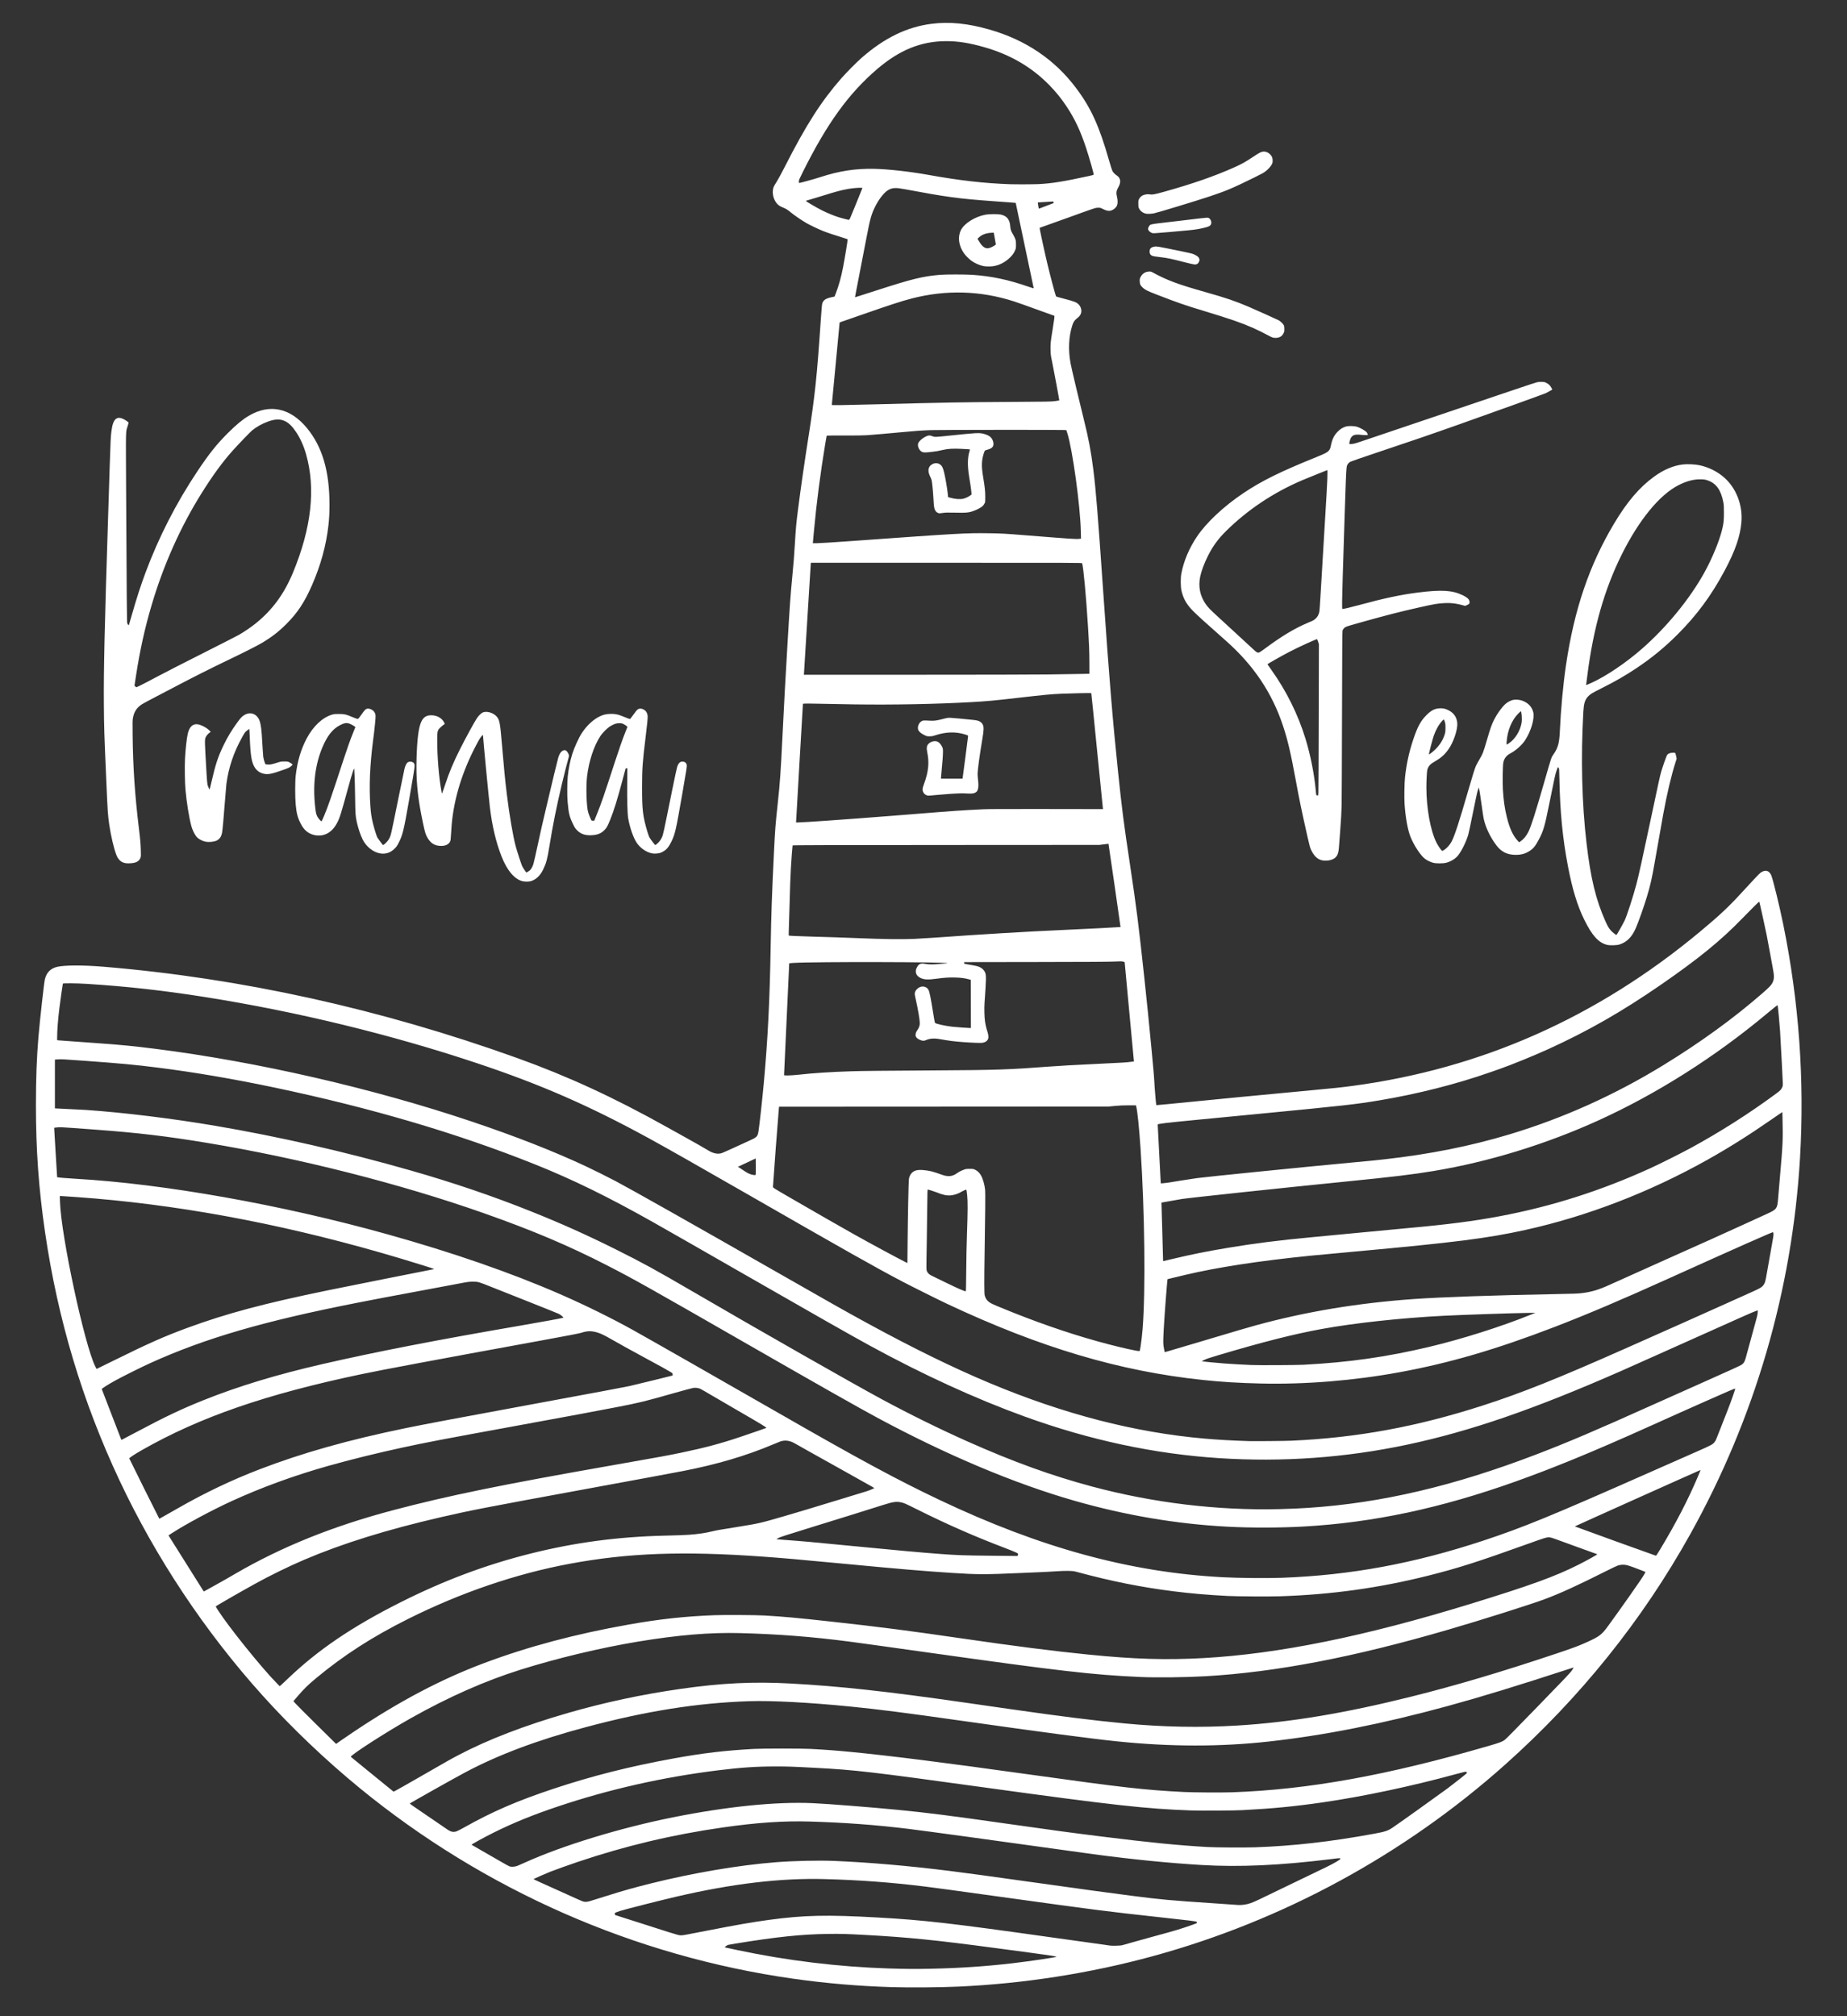 <?xml version="1.0" encoding="UTF-8" standalone="no"?>
<!-- Created with Inkscape (http://www.inkscape.org/) -->

<svg
   version="1.1"
   id="svg48"
   width="2545.56"
   height="2778.71"
   viewBox="0 0 2545.56 2778.71"
   sodipodi:docname="FARO Prana blanco pdf.svg"
   inkscape:version="1.2.2 (b0a8486541, 2022-12-01)"
   xml:space="preserve"
   xmlns:inkscape="http://www.inkscape.org/namespaces/inkscape"
   xmlns:sodipodi="http://sodipodi.sourceforge.net/DTD/sodipodi-0.dtd"
   xmlns="http://www.w3.org/2000/svg"
   xmlns:svg="http://www.w3.org/2000/svg"><rect x="0" y="0" width="2545.56" height="2778.71" fill="#333333" stroke="none"/><defs
     id="defs52" /><sodipodi:namedview
     id="namedview50"
     pagecolor="#ffffff"
     bordercolor="#000000"
     borderopacity="0.25"
     inkscape:showpageshadow="2"
     inkscape:pageopacity="0.0"
     inkscape:pagecheckerboard="0"
     inkscape:deskcolor="#d1d1d1"
     showgrid="false"
     inkscape:zoom="0.21223334"
     inkscape:cx="815.14054"
     inkscape:cy="1291.0318"
     inkscape:window-width="1920"
     inkscape:window-height="1008"
     inkscape:window-x="0"
     inkscape:window-y="0"
     inkscape:window-maximized="1"
     inkscape:current-layer="g54"
     showguides="false" /><g
     inkscape:groupmode="layer"
     inkscape:label="Image"
     id="g54"
     transform="translate(11.144,-43.978)"><path
       style="fill:#ffffff;stroke-width:0.385"
       d="m 1218.216,2782.938 c -46.031,-1.379 -91.186,-5.246 -136.678,-11.706 -217.963,-30.951 -425.311,-122.167 -596.724,-262.51 -47.222,-38.663 -93.917,-83.155 -134.188,-127.858 C 271.377,2292.892 203.643,2191.039 153.604,2084.596 102.286,1975.434 68.454,1862.595 50.883,1741.991 c -8.704,-59.739 -12.525,-113.004 -12.53,-174.684 0,-36.376 1.092,-65.972 3.483,-94.105 1.945,-22.884 7.69,-74.404 8.834,-79.222 2.273,-9.568 7.793,-15.201 17.036,-17.382 10.066,-2.375 35.797,-2.447 63.205,-0.177 189.899,15.726 382.23,58.145 570.595,125.845 70.225,25.239 133.607,54.489 207.069,95.56 6.245,3.491 17.579,9.8 25.187,14.019 14.533,8.06 24.673,13.848 31.341,17.891 6.726,4.078 12.774,5.321 18.167,3.733 1.15,-0.339 8.585,-3.616 16.524,-7.285 7.938,-3.668 17.724,-8.141 21.746,-9.939 10.462,-4.678 11.537,-5.779 12.673,-12.982 1.421,-9.005 5.137,-42.726 7.314,-66.363 5.438,-59.043 8.248,-114.844 9.458,-187.825 0.73,-44.029 1.788,-74.185 4.624,-131.824 1.511,-30.704 1.905,-35.746 5.187,-66.393 3.074,-28.701 3.925,-40.743 6.344,-89.679 2.485,-50.276 4.074,-79.55 6.949,-127.975 3.373,-56.811 3.99,-65.569 6.526,-92.565 2.158,-22.971 2.565,-28.06 3.657,-45.802 1.512,-24.544 1.934,-29.171 4.462,-48.881 3.996,-31.156 8.654,-63.489 14.557,-101.054 8.81,-56.063 11.542,-82.094 16.782,-159.9 0.846,-12.56 1.587,-21.138 1.928,-22.323 1.463,-5.074 4.729,-7.314 13.337,-9.144 l 3.721,-0.791 1.723,-4.462 c 4.201,-10.883 7.24,-21.829 10.056,-36.215 2.095,-10.706 6.569,-38.038 6.275,-38.332 -0.119,-0.119 -3.046,-1.079 -6.505,-2.133 -11.84,-3.608 -21.301,-6.787 -27.265,-9.16 -6.454,-2.569 -17.276,-7.711 -22.872,-10.868 -5.481,-3.092 -16.183,-10.341 -20.62,-13.967 -5.737,-4.688 -7.405,-5.761 -11.616,-7.473 -2.05,-0.833 -4.502,-2.048 -5.45,-2.701 -6.045,-4.159 -9.74,-13.294 -8.705,-21.523 0.453,-3.6 1.142,-5.115 5.255,-11.547 1.898,-2.969 6.839,-12.086 11.319,-20.888 29.288,-57.545 49.852,-89.679 77.934,-121.785 6.561,-7.501 20.975,-22.065 27.486,-27.772 31.506,-27.618 62.4,-42.702 96.437,-47.088 24.775,-3.193 50.014,-0.702 80.034,7.897 49.782,14.26 89.667,41.143 119.142,80.306 20.751,27.571 32.124,52.521 45.771,100.417 1.873,6.572 3.885,12.898 4.471,14.057 1.113,2.199 3.338,4.483 6.433,6.603 5.092,3.488 5.737,9.175 1.801,15.876 -2.802,4.77 -3.236,7.921 -1.849,13.423 1.161,4.604 1.156,9.197 -0.012,11.83 -1.55,3.495 -5.673,6.632 -9.542,7.262 -2.527,0.411 -5.798,-0.39 -9.726,-2.383 -3.474,-1.762 -3.753,-1.837 -6.736,-1.803 -3.764,0.042 -4.086,0.147 -37.559,12.288 -13.019,4.722 -27.995,10.082 -33.28,11.911 -5.285,1.829 -9.676,3.392 -9.757,3.473 -0.36,0.36 6.629,32.825 10.925,50.754 3.926,16.382 11.083,43.155 11.731,43.88 0.162,0.181 5.544,1.695 11.959,3.364 12.972,3.374 16.198,4.64 19.02,7.462 3.666,3.666 4.862,9.173 2.927,13.477 -1.014,2.255 -2.028,3.397 -5.478,6.171 -3.158,2.539 -4.593,4.75 -6.095,9.389 -5.006,15.468 -5.814,34.092 -2.287,52.757 1.269,6.715 11.798,51.229 17.844,75.438 6.88,27.549 10.224,45.154 13.48,70.976 3.494,27.707 6.125,60.259 13.659,169.001 8.148,117.599 12.831,174.497 20.23,245.75 5.447,52.461 7.979,72.201 16.487,128.552 8.909,59.003 11.998,83.431 20.029,158.381 3.74,34.901 6.032,57.641 9.818,97.376 2.962,31.089 3.324,35.503 4.28,52.152 0.441,7.688 1.99,24.088 2.302,24.386 0.096,0.091 6.756,-0.503 14.8,-1.32 43.046,-4.374 158.528,-15.511 199.179,-19.209 27.617,-2.513 40.721,-3.907 56.386,-5.999 177.81,-23.75 337.293,-94.569 479.184,-212.781 26.401,-21.996 39.073,-33.853 56.391,-52.765 16.206,-17.699 25.257,-27.265 26.799,-28.326 6.445,-4.434 11.596,-3.263 14.625,3.326 2.342,5.095 11.521,42.65 16.881,69.07 21.506,106.012 29.188,213.741 22.874,320.803 -10.755,182.381 -62.202,358.719 -151.314,518.635 -66.254,118.897 -151.596,225.151 -254.907,317.37 -139.234,124.284 -306.855,215.399 -486.305,264.344 -86.075,23.477 -176.969,37.69 -267.304,41.798 -25.166,1.145 -66.847,1.481 -91.603,0.739 z m 53.692,-25.368 c 39.302,-0.83 74.896,-3.219 112.002,-7.519 23.781,-2.756 62.259,-8.444 61.142,-9.039 -1.199,-0.639 -10.75,-2.107 -33.815,-5.197 -13.442,-1.801 -35.352,-4.734 -48.688,-6.519 -83.96,-11.233 -121.632,-15.047 -180.512,-18.274 -26.973,-1.479 -33.846,-1.671 -51.575,-1.445 -36.961,0.471 -70.59,3.975 -128.026,13.338 -5.215,0.85 -9.804,1.666 -10.2,1.813 -1.381,0.514 -4.784,2.951 -4.485,3.211 0.33,0.286 0.977,0.431 18.139,4.07 67.919,14.402 138.861,23.003 207.707,25.182 23.496,0.744 36.914,0.831 58.31,0.379 z m 264.417,-32.633 c 1.588,-0.416 7.996,-2.236 14.241,-4.044 6.245,-1.808 19.148,-5.392 28.674,-7.964 30.234,-8.162 35.76,-9.824 53.799,-16.181 5.246,-1.849 5.669,-2.068 5.441,-2.824 -0.136,-0.451 -0.357,-0.939 -0.492,-1.085 -0.64,-0.691 -9.242,-1.747 -54.322,-6.668 -70.36,-7.681 -84.366,-9.479 -214.382,-27.516 -67.986,-9.432 -92.778,-12.806 -106.036,-14.432 -46.897,-5.75 -89.723,-8.928 -137.79,-10.226 -60.698,-1.639 -127.658,6.312 -204.952,24.337 -23.486,5.477 -72.525,17.962 -77.454,19.718 -7.463,2.66 -6.9,2.33 -6.763,3.968 l 0.119,1.428 9.815,3.158 c 27.704,8.913 52.049,16.686 64.469,20.584 12.722,3.993 14.092,4.346 16.743,4.315 3.185,-0.036 3.61,-0.114 37.142,-6.676 38.571,-7.549 61.971,-11.616 83.905,-14.582 48.686,-6.584 79.565,-7.259 150.491,-3.29 62.824,3.516 99.823,7.745 237.271,27.122 18.093,2.551 41.128,5.761 51.19,7.134 10.061,1.373 21.065,2.92 24.452,3.438 8.452,1.292 8.457,1.293 15.395,1.16 4.58,-0.088 6.898,-0.311 9.045,-0.874 z m 167.748,-55.725 c 5.97,-0.886 10.383,-2.443 20.076,-7.081 12.274,-5.873 81.908,-39.449 92.854,-44.773 11.392,-5.54 19.532,-10.387 19.251,-11.463 -0.255,-0.975 -0.287,-0.974 -12.997,0.593 -70.327,8.67 -126.346,11.205 -178.587,8.083 -45.206,-2.702 -95.492,-7.723 -148.566,-14.834 -6.351,-0.851 -26.355,-3.621 -44.454,-6.157 -83.883,-11.75 -191.384,-26.438 -210.918,-28.818 -44.889,-5.469 -87.099,-8.619 -134.903,-10.066 -36.693,-1.111 -73.766,1.389 -120.855,8.149 -69.677,10.003 -134.601,25.453 -200.539,47.721 -11.492,3.881 -30.121,10.552 -37.613,13.469 -5.28,2.056 -22.592,9.736 -22.602,10.026 0,0.127 4.106,2.101 9.134,4.386 19.122,8.693 42.226,19.107 50.915,22.95 8.968,3.966 9.052,3.994 11.918,3.946 3.199,-0.053 2.9,0.03 26.557,-7.465 24.26,-7.688 38.663,-11.765 63.121,-17.87 58.256,-14.541 121.368,-25.239 172.622,-29.261 24.413,-1.915 58.542,-2.674 80.057,-1.78 47.95,1.993 102.305,6.697 158.573,13.723 24.886,3.107 50.286,6.574 123.933,16.916 68.043,9.555 94.02,13.097 129.707,17.685 38.383,4.935 50.46,6.042 107.383,9.839 16.088,1.073 30.81,2.093 32.715,2.266 5.582,0.507 8.875,0.461 13.216,-0.184 z M 702.275,2615.625 c 1.588,-0.65 6.004,-2.596 9.815,-4.325 51.833,-23.514 131.967,-47.997 204.567,-62.503 74.472,-14.88 142.053,-21.712 192.443,-19.454 20.425,0.915 81.645,5.736 117.391,9.245 41.54,4.077 70.716,7.79 151.068,19.221 66.903,9.518 83.784,11.799 130.861,17.682 64.614,8.073 105.163,12.087 144.333,14.287 11.838,0.665 51.145,0.906 65.623,0.403 53.277,-1.852 104.279,-7.66 164.539,-18.74 15.007,-2.759 18.708,-3.987 25.21,-8.368 8.702,-5.862 58.828,-41.645 75.928,-54.203 6.264,-4.599 26.182,-20.358 26.613,-21.056 0.084,-0.136 -0.163,-0.636 -0.548,-1.113 -0.696,-0.859 -0.722,-0.862 -3.525,-0.273 -1.553,0.326 -6.634,1.637 -11.291,2.912 -60.756,16.643 -128.067,30.911 -183.987,39 -38.28,5.537 -68.643,8.472 -110.067,10.641 -12.441,0.651 -56.861,0.9 -71.204,0.398 -61.457,-2.148 -108.617,-7.392 -282.507,-31.412 -159.593,-22.045 -179.767,-24.39 -234.974,-27.311 -32.936,-1.743 -37.739,-1.908 -55.231,-1.903 -26.273,0.012 -47.63,1.458 -79.287,5.385 -75.809,9.402 -149.772,26.127 -220.54,49.869 -33.783,11.334 -61.092,22.427 -87.562,35.569 -13.667,6.785 -31.162,16.39 -31.153,17.102 0,0.106 6.43,3.829 14.285,8.275 7.856,4.445 19.238,10.989 25.294,14.54 6.056,3.552 11.79,6.712 12.743,7.022 2.836,0.924 7.667,0.538 11.162,-0.893 z m -84.421,-47.35 c 1.236,-0.385 5.798,-2.698 10.138,-5.14 39.402,-22.17 73.224,-36.833 123.741,-53.646 52.953,-17.624 105.207,-30.823 165.117,-41.708 40.993,-7.448 70.515,-10.956 111.04,-13.194 12.239,-0.676 65.289,-0.679 78.132,0 20.067,1.054 35.874,2.235 55.424,4.14 54.69,5.329 126.832,14.435 243.826,30.778 132.079,18.449 160.664,21.696 215.344,24.456 13.041,0.658 52.308,0.899 66.201,0.406 105.643,-3.75 213.447,-23.237 353.873,-63.968 15.115,-4.385 18.646,-5.713 22.055,-8.299 2.051,-1.557 12.48,-12.126 44.581,-45.182 41.656,-42.895 45.55,-47.004 48.11,-50.759 1.361,-1.996 2.42,-3.684 2.353,-3.75 -0.066,-0.067 -1.147,0.214 -2.401,0.623 -76.535,24.973 -124.333,39.61 -171.438,52.496 -89.523,24.49 -170.428,40.521 -246.905,48.924 -66.61,7.318 -134.913,7.256 -207.647,-0.19 -35.977,-3.683 -101.609,-12.361 -213.997,-28.296 -80.967,-11.48 -114.839,-15.814 -154.532,-19.772 -56.618,-5.646 -108.551,-8.389 -139.522,-7.368 -71.583,2.359 -142.282,13.595 -225.351,35.815 -66.295,17.733 -120.087,37.908 -165.735,62.162 -16.162,8.587 -76.586,42.571 -76.685,43.129 -0.032,0.186 5.916,4.368 13.219,9.293 11.648,7.855 29.722,20.211 38.264,26.157 5.053,3.517 8.39,4.274 12.796,2.901 z m -48.537,-76.184 c 39.149,-22.522 40.025,-23.016 51.43,-29.015 40.884,-21.506 91.15,-40.828 151.449,-58.215 50.331,-14.513 101.596,-25.442 155.43,-33.134 55.679,-7.956 99.665,-10.094 150.529,-7.316 68.106,3.72 132.073,10.72 240.901,26.365 16.088,2.313 43.713,6.283 61.389,8.822 70.734,10.162 114.806,15.686 158.189,19.828 53.078,5.067 104.709,6.025 156.072,2.896 72.448,-4.414 147.821,-16.966 239.391,-39.867 61.862,-15.471 124.188,-33.973 199.958,-59.36 22.487,-7.534 30.38,-10.477 41.111,-15.33 18.219,-8.239 21.044,-10.381 30.185,-22.9 18.548,-25.402 46.733,-65.593 49.264,-70.248 l 2.124,-3.907 -4.667,-1.915 c -6.96,-2.856 -17.064,-6.481 -20.669,-7.416 -4.072,-1.055 -8.898,-0.893 -12.864,0.432 -1.482,0.495 -8.669,3.906 -15.973,7.581 -40.197,20.223 -63.038,30.664 -85.06,38.883 -19.892,7.423 -85.929,28.298 -132.357,41.839 -130.49,38.058 -236.926,58.508 -334.511,64.272 -26.881,1.588 -68.049,2.061 -90.641,1.041 -64.893,-2.928 -110.483,-8.182 -289.435,-33.354 -61.248,-8.615 -96.29,-13.48 -110.773,-15.38 -50.862,-6.672 -98.428,-10.377 -151.026,-11.764 -41.228,-1.087 -85.778,2.64 -140.793,11.779 -51.923,8.626 -111.329,22.835 -161.788,38.699 -48.994,15.404 -99.173,37.598 -151.125,66.842 -34.211,19.258 -84.338,51.567 -82.641,53.264 0.192,0.192 13.494,11.054 29.559,24.137 l 29.209,23.788 2.335,-1.048 c 1.284,-0.576 17.394,-9.711 35.799,-20.299 z m -92.201,-61.634 c 62.804,-41.928 119.616,-71.855 178.306,-93.926 60.854,-22.886 126.665,-40.433 200.615,-53.49 42.272,-7.464 76.98,-11.234 117.583,-12.772 13.527,-0.512 56.878,-0.263 68.317,0.393 27.095,1.554 45.13,3.206 95.067,8.712 64.474,7.109 104.168,12.228 175.893,22.684 74.992,10.932 126.772,17.554 175.893,22.491 63.19,6.352 107.138,7.685 158.766,4.816 103.054,-5.728 222.192,-29.89 367.182,-74.465 83.631,-25.712 117.326,-37.94 150.106,-54.479 11.375,-5.739 26.058,-13.945 25.389,-14.189 -0.31,-0.114 -9.397,-3.394 -20.193,-7.29 -10.796,-3.896 -23.959,-8.682 -29.251,-10.634 -13.217,-4.876 -14.873,-5.387 -17.457,-5.387 -3.32,0 -5.671,0.738 -28.73,9.025 -68.87,24.749 -96.454,33.547 -137.405,43.83 -67.24,16.883 -132.713,26.023 -203.413,28.396 -15.091,0.506 -60.136,0.254 -72.744,-0.408 -28.528,-1.497 -50.101,-3.352 -74.475,-6.404 -44.518,-5.574 -85.924,-13.846 -132.978,-26.566 -4.855,-1.312 -5.651,-1.416 -12.124,-1.581 -4.38,-0.113 -9.858,0.047 -14.895,0.431 -4.382,0.334 -12.089,0.784 -17.128,1.001 -5.038,0.217 -19.033,0.827 -31.099,1.354 -52.91,2.314 -61.552,2.312 -97.569,-0.024 -39.49,-2.56 -70.93,-5.233 -151.453,-12.873 -62.333,-5.915 -80.728,-7.523 -109.885,-9.61 -109.58,-7.844 -185.14,-5.038 -265.187,9.847 -74.002,13.761 -150.115,39.707 -222.465,75.836 -49.913,24.925 -89.709,50.576 -127.975,82.488 -10.491,8.749 -15.739,13.873 -23.859,23.297 l -6.633,7.698 1.775,2.266 c 0.976,1.246 14.197,14.529 29.38,29.517 l 27.606,27.25 5.687,-4.055 c 3.128,-2.23 11.836,-8.16 19.351,-13.177 z m -92.178,-72.074 c 41.904,-40.172 89.139,-72.257 155.684,-105.752 60.008,-30.204 117.869,-51.891 179.742,-67.367 60.766,-15.2 119.739,-23.079 184.361,-24.633 19.735,-0.474 26.343,-0.712 33.485,-1.202 12.253,-0.841 23.401,-2.49 32.681,-4.835 2.877,-0.727 8.088,-1.757 11.581,-2.289 3.493,-0.532 6.697,-1.049 7.12,-1.148 0.423,-0.1 7.76,-1.302 16.304,-2.673 28.837,-4.627 31.025,-5.133 64.907,-15.011 19.493,-5.683 36.182,-10.708 76.208,-22.948 17.994,-5.502 34.38,-10.513 36.414,-11.135 2.034,-0.622 5.225,-1.836 7.091,-2.698 l 3.392,-1.567 -2.472,-1.579 c -1.36,-0.868 -18.587,-10.533 -38.283,-21.476 -19.696,-10.943 -42.299,-23.581 -50.228,-28.083 -20.965,-11.903 -21.503,-12.195 -24.122,-13.061 -3.529,-1.168 -7,-1.563 -10.02,-1.141 -3.483,0.487 -3.946,0.649 -14.145,4.962 -37.471,15.845 -78.07,27.83 -125.088,36.925 -15.37,2.973 -59.27,11.11 -132.016,24.47 -140.498,25.802 -160.048,29.597 -200.526,38.93 -75.188,17.335 -136.329,36.368 -188.979,58.829 -21.46,9.155 -48.133,22.23 -68.895,33.773 -23.692,13.172 -52.922,30.019 -52.922,30.502 0,0.265 1.309,2.529 2.91,5.032 14.663,22.934 60.49,79.85 81.154,100.791 l 4.083,4.137 2.21,-1.923 c 1.215,-1.058 4.982,-4.581 8.37,-7.829 z M 284.109,2229.672 c 7.8,-4.354 15.318,-8.573 16.706,-9.377 1.388,-0.803 6.854,-3.978 12.146,-7.056 64.337,-37.419 135.023,-65.871 218.215,-87.835 75.799,-20.012 149.212,-35.031 303.884,-62.167 64.847,-11.377 74.36,-13.12 93.72,-17.176 31.707,-6.642 54.098,-12.634 80.249,-21.477 18.843,-6.372 35.336,-12.075 36.007,-12.45 0.804,-0.45 -6.913,-5.163 -35.43,-21.643 -14.395,-8.319 -32.321,-18.765 -39.836,-23.214 -7.515,-4.449 -14.529,-8.485 -15.588,-8.968 -2.832,-1.293 -6.49,-1.773 -9.882,-1.297 -1.551,0.218 -13.125,3.325 -25.72,6.906 -42.378,12.047 -48.128,13.452 -81.019,19.799 -33.247,6.415 -62.22,11.805 -137.789,25.633 -102.697,18.792 -123.335,22.737 -156.264,29.87 -35.878,7.773 -71.383,16.55 -102.765,25.405 -46.768,13.196 -91.815,29.652 -133.171,48.648 -27.232,12.508 -62.94,31.706 -82.109,44.144 l -4.362,2.83 0.736,1.24 c 0.697,1.175 43.828,69.803 46.558,74.081 0.709,1.111 1.344,2.021 1.411,2.021 0.066,0 6.503,-3.562 14.303,-7.916 z m 1471.023,-10.944 c 94.834,-3.474 182.195,-19.577 278.081,-51.258 55.048,-18.188 93.498,-33.97 230.74,-94.706 23.921,-10.586 52.289,-23.108 63.042,-27.826 20.664,-9.067 22.539,-10.081 25.097,-13.575 1.567,-2.14 1.853,-2.807 8.04,-18.742 2.63,-6.774 7.074,-18.119 9.877,-25.21 4.703,-11.9 10.693,-29.06 10.286,-29.467 -0.341,-0.341 -9.014,3.362 -38.787,16.563 -30.451,13.501 -42.751,19.002 -82.173,36.754 -74.279,33.448 -129.169,56.025 -182.037,74.873 -103.433,36.876 -196.413,56.595 -292.143,61.958 -32.252,1.807 -72.725,1.882 -104.497,0.195 -70.532,-3.746 -140.947,-15.688 -211.206,-35.818 -82.729,-23.703 -176.282,-63.134 -271.827,-114.572 -25.638,-13.802 -81.02,-45.173 -173.776,-98.433 -141.762,-81.4 -160.816,-92.102 -197.832,-111.117 -53.304,-27.384 -102.947,-48.419 -170.312,-72.169 -114.779,-40.466 -253.453,-75.696 -381.423,-96.901 -55.749,-9.238 -95.857,-13.992 -154.147,-18.272 -8.679,-0.637 -23.043,-1.692 -31.92,-2.345 -14.384,-1.058 -16.603,-1.138 -20.399,-0.74 -2.343,0.246 -4.284,0.473 -4.314,0.505 -0.029,0.032 0.874,15.299 2.01,33.928 1.136,18.629 2.07,33.978 2.076,34.109 0.02,0.451 11.756,1.5 25.413,2.272 121.607,6.873 283.835,35.745 429.534,76.444 90.251,25.21 170.571,53.069 238.437,82.7 34.301,14.976 70.203,32.651 100.648,49.549 18.788,10.428 129.556,73.586 197.639,112.691 113.61,65.253 165.609,93.343 224.774,121.422 139.12,66.026 262.784,99.733 390.468,106.431 21.247,1.115 60.731,1.484 80.634,0.755 z m -363.526,-30.549 c 0,-0.291 0.108,-1.071 0.241,-1.733 0.24,-1.198 0.222,-1.213 -3.368,-2.91 -1.985,-0.938 -8.371,-3.518 -14.193,-5.732 -42.428,-16.141 -79.754,-32.527 -121.239,-53.224 -17.093,-8.528 -18.427,-9.107 -23.031,-9.995 -6.16,-1.188 -10.79,-0.466 -24.084,3.758 -19.963,6.343 -61.041,19.14 -100.49,31.307 -32.251,9.947 -41.418,12.915 -43.759,14.167 -1.629,0.872 -2.902,1.643 -2.83,1.716 0.073,0.073 4.609,0.461 10.082,0.864 29.188,2.148 32.795,2.472 94.241,8.455 63.015,6.136 93.094,8.868 120.47,10.941 23.955,1.814 34.248,2.177 71.397,2.516 15.982,0.146 30.748,0.295 32.812,0.332 2.96,0.053 3.753,-0.044 3.753,-0.462 z m 885.896,-9.574 c 21.509,-35.936 37.393,-66.572 50.838,-98.05 3.653,-8.554 4.396,-10.485 3.971,-10.33 -2.7,0.983 -173.171,77.499 -173.015,77.657 0.333,0.337 111.114,40.386 111.794,40.416 0.379,0.018 2.707,-3.504 6.412,-9.693 z M 215.2,2133.576 c 3.599,-2.005 11.826,-6.677 18.282,-10.382 37.41,-21.466 74.303,-39.069 113.271,-54.046 58.676,-22.551 122.359,-40.508 200.989,-56.675 26.324,-5.412 71.73,-13.981 170.697,-32.213 86.768,-15.985 129.394,-23.988 139.329,-26.158 4.34,-0.948 19.191,-4.532 33.004,-7.963 l 25.114,-6.239 v -1.554 c 0,-1.536 -0.038,-1.576 -3.175,-3.461 -6.071,-3.646 -9.456,-5.524 -30.887,-17.129 -24.995,-13.536 -39.23,-21.399 -50.035,-27.641 -9.321,-5.384 -15.112,-8.188 -19.595,-9.488 -8.416,-2.439 -13.752,-2.352 -22.165,0.361 -3.012,0.971 -16.445,3.572 -52.73,10.208 -153.158,28.012 -220.191,40.564 -249.984,46.807 -131.912,27.643 -223.304,59.269 -303.291,104.953 -9.748,5.568 -17.253,10.545 -16.978,11.261 0.759,1.977 41.214,83.237 41.389,83.135 0.122,-0.072 3.166,-1.77 6.765,-3.776 z m 1537.046,-9.529 c 16.22,-0.407 26.206,-0.845 40.028,-1.754 100.388,-6.599 200.677,-30.151 314.727,-73.911 43.332,-16.626 82.012,-33.114 159.068,-67.802 15.982,-7.195 49.756,-22.286 75.053,-33.535 31.152,-13.854 46.609,-20.919 47.901,-21.896 4.018,-3.037 4.501,-4.098 8.105,-17.793 1.198,-4.551 4.226,-15.636 6.729,-24.633 6.763,-24.311 7.217,-26.096 7.467,-29.397 l 0.23,-3.032 -1.6,0.256 c -0.88,0.141 -9.583,3.821 -19.34,8.178 -43.748,19.538 -92.358,41.3 -113.577,50.848 -30.703,13.814 -39.16,17.59 -54.253,24.223 -120.442,52.926 -208.017,83.068 -294.839,101.48 -84.889,18.002 -171.631,24.201 -259.029,18.513 -89.276,-5.811 -178.446,-24.904 -268.009,-57.388 -67.554,-24.501 -139.971,-57.674 -213.1,-97.616 -26.131,-14.273 -80.652,-45.248 -173.584,-98.618 -51.733,-29.709 -109.877,-62.946 -126.051,-72.053 -61.887,-34.847 -110.145,-58.46 -161.653,-79.098 -107.148,-42.931 -225.811,-77.937 -359.677,-106.106 -55.92,-11.767 -110.6,-21.103 -160.113,-27.339 -32.483,-4.091 -49.008,-5.636 -101.418,-9.483 -28.691,-2.106 -32.179,-2.287 -37.055,-1.921 l -3.743,0.281 v 33.642 33.642 h 0.866 c 1.292,0 38.098,1.867 41.664,2.109 51.841,3.517 119.281,11.79 179.165,21.978 87.551,14.896 178.556,35.712 268.459,61.405 58.763,16.794 113.171,35.288 166.079,56.454 41.565,16.628 77.189,32.608 117.006,52.484 36.937,18.439 54.346,27.969 104.304,57.102 91.544,53.384 222.254,127.857 261.916,149.228 39.358,21.208 80.015,41.235 118.545,58.394 62.911,28.017 115.532,47.063 171.239,61.981 84.339,22.585 173.301,33.314 258.487,31.174 z m 16.55,-94.286 c 90.763,-4.104 173.416,-19.339 264.225,-48.703 53.692,-17.362 101.699,-36.569 196.485,-78.612 52.449,-23.265 111.651,-49.675 135.865,-60.612 14.289,-6.454 31.093,-14.014 37.342,-16.801 11.958,-5.333 14.203,-6.665 16.628,-9.866 2.034,-2.685 2.749,-5.197 4.543,-15.964 0.864,-5.186 3.37,-19.314 5.568,-31.396 3.585,-19.699 3.954,-22.142 3.578,-23.671 -0.23,-0.937 -0.445,-1.742 -0.477,-1.788 -0.423,-0.607 -50.687,21.684 -143.389,63.591 -65.491,29.606 -113.605,50.049 -157.804,67.048 -80.594,30.997 -145.015,49.808 -213.805,62.431 -63.101,11.579 -129.958,16.982 -191.733,15.493 -30.21,-0.728 -53.414,-2.159 -79.419,-4.9 -114.573,-12.074 -223.942,-44.596 -351.402,-104.493 -13.192,-6.199 -49.038,-24.063 -62.929,-31.36 -36.577,-19.215 -75.187,-40.996 -214.575,-121.047 -65.722,-37.745 -112.19,-64.096 -134.518,-76.284 -82.816,-45.205 -149.155,-74.18 -236.898,-103.469 -118.511,-39.56 -248.748,-71.225 -374.88,-91.144 -57.518,-9.084 -107.709,-14.676 -162.807,-18.141 -14.202,-0.893 -32.636,-1.053 -32.913,-0.286 -0.29,0.801 -3.529,23.709 -4.776,33.774 -1.912,15.435 -3.102,30.926 -3.107,40.455 v 3.699 l 2.213,0.236 c 2.058,0.219 16.072,1.237 56.675,4.115 29.348,2.08 46.754,3.798 76.208,7.519 140.313,17.729 300.977,54.671 436.847,100.446 60.131,20.259 111.838,40.527 156.105,61.19 10.28,4.798 32.706,15.96 41.777,20.793 23.84,12.701 104.451,58.204 213.755,120.658 85.58,48.899 101.247,57.748 131.631,74.353 63.79,34.861 119.717,62.263 170.12,83.35 102.452,42.862 199.734,68.013 295.786,76.468 18.286,1.61 38.508,2.749 61.197,3.448 7.795,0.24 50.316,-0.143 58.888,-0.53 z M 177.707,2017.413 c 38.06,-20.321 61.587,-31.492 91.667,-43.525 48.109,-19.245 100.449,-35.137 163.48,-49.638 73.915,-17.004 158.87,-33.512 275.002,-53.435 29.004,-4.976 57.018,-10.144 57.46,-10.601 0.419,-0.433 -3.566,-3.835 -6.014,-5.135 -1.199,-0.636 -19.742,-8.111 -41.206,-16.609 -21.465,-8.499 -45.07,-17.869 -52.458,-20.823 -17.434,-6.971 -17.823,-7.08 -25.137,-7.058 -5.592,0.018 -6.286,0.117 -22.131,3.15 -8.997,1.723 -31.859,6.007 -50.805,9.521 -40.064,7.43 -61.79,11.551 -86.407,16.39 -128.936,25.346 -209.695,48.888 -285.201,83.14 -11.493,5.213 -37.117,17.953 -47.382,23.556 -9.566,5.222 -19.628,11.554 -19.46,12.247 0.07,0.291 6.023,15.771 13.227,34.399 7.205,18.628 13.248,34.26 13.43,34.736 0.182,0.476 0.48,0.866 0.662,0.866 0.182,0 9.756,-5.032 21.275,-11.182 z m -34.434,-97.011 c 50.54,-24.961 71.898,-34.455 104.121,-46.284 53.954,-19.806 105.248,-33.504 193.35,-51.635 17.906,-3.685 139.893,-28.055 143.659,-28.699 1.535,-0.263 2.79,-0.586 2.79,-0.718 0,-0.282 -25.246,-8.187 -45.609,-14.28 -146.338,-43.793 -286.531,-71.312 -422.414,-82.915 -12.448,-1.063 -35.06,-2.716 -42.877,-3.135 l -4.966,-0.266 0.229,8.046 c 1.313,46.121 33.782,197.514 48.717,227.143 0.88,1.747 1.663,3.175 1.739,3.175 0.075,0 9.643,-4.694 21.261,-10.432 z m 1641.881,4.689 c 62.971,-3.343 114.445,-10.666 173.52,-24.684 44.814,-10.634 98.932,-27.783 139.586,-44.232 l 6.736,-2.725 -11.931,0.188 c -21.62,0.341 -89.453,2.657 -113.734,3.884 -58.687,2.965 -124.022,10.036 -169.158,18.31 -38.734,7.1 -81.388,17.938 -143.755,36.528 -11.299,3.368 -15.175,4.691 -17.849,6.093 l -3.416,1.791 1.491,0.273 c 1.77,0.325 19.704,2.009 29.781,2.797 8.736,0.683 26.232,1.675 37.334,2.117 10.77,0.428 61.471,0.187 71.397,-0.341 z m -185.674,-18.88 c 2.416,-0.669 20.846,-6.128 40.957,-12.131 58.412,-17.435 67.473,-20.102 79.287,-23.343 68.717,-18.851 140.838,-30.834 218.423,-36.291 37.689,-2.651 110.413,-5.174 194.56,-6.749 25.338,-0.474 30.743,-0.681 36.564,-1.396 12.803,-1.573 22.998,-4.598 37.091,-11.005 14.685,-6.676 50.915,-22.96 78.375,-35.228 57.285,-25.592 77.43,-34.661 104.112,-46.87 14.924,-6.829 30.509,-13.95 34.634,-15.825 8.721,-3.964 11.427,-5.648 13.074,-8.134 1.849,-2.792 2.257,-4.844 3.106,-15.639 0.435,-5.531 1.555,-18.716 2.49,-29.3 3.758,-42.548 4.106,-50.49 3.407,-77.653 l -0.253,-9.845 -4.077,2.732 c -2.242,1.503 -8.233,5.616 -13.314,9.141 -29.237,20.284 -57.017,37.712 -86.022,53.967 -79.874,44.763 -165.798,77.858 -250.998,96.674 -51.774,11.434 -97.762,17.267 -233.96,29.671 -26.779,2.439 -54.75,5.047 -62.159,5.796 -70.907,7.169 -128.383,15.988 -172.622,26.485 -19.649,4.663 -24.05,5.721 -24.156,5.811 -0.469,0.396 -4.238,49.711 -5.281,69.099 -0.941,17.483 -0.9,20.898 0.312,26.511 0.566,2.621 1.029,4.848 1.029,4.948 0,0.101 0.232,0.095 0.515,-0.015 0.283,-0.108 2.491,-0.745 4.907,-1.415 z m -39.56,-1.261 c 0.12,-0.688 0.566,-3.246 0.991,-5.684 0.815,-4.678 2.086,-15.79 2.727,-23.856 4.171,-52.488 2.896,-162.209 -2.89,-248.637 -1.912,-28.556 -4.285,-51.559 -5.962,-57.787 l -0.4,-1.486 h -10.088 c -7.426,0 -12.425,0.229 -18.941,0.853 l -8.852,0.848 -226.964,0.114 -226.964,0.114 -0.219,1.632 c -0.464,3.46 -8.325,107.523 -8.217,108.773 0.114,1.321 0.137,1.335 26.287,16.498 30.339,17.593 69.308,39.919 85.654,49.073 22.258,12.465 58.581,32.086 69.876,37.745 l 3.5,1.754 0.242,-26.819 c 0.338,-37.479 1.331,-85.992 1.822,-88.979 0.538,-3.276 1.841,-6.072 3.838,-8.238 3.347,-3.631 8.085,-4.863 15.926,-4.142 8.844,0.814 13.047,1.871 26.019,6.545 8.09,2.915 14.066,2.337 20.07,-1.941 2.874,-2.048 5.955,-3.642 9.951,-5.147 2.612,-0.984 3.362,-1.089 7.89,-1.107 4.852,-0.019 5.083,0.02 7.611,1.216 3.198,1.515 6.174,4.397 8.064,7.81 2.706,4.886 4.943,12.776 5.675,20.014 0.406,4.013 0.163,32.801 -0.758,89.871 -0.553,34.276 -0.498,53.038 0.162,55.518 1.201,4.511 3.531,7.63 7.689,10.289 2.377,1.52 12.549,5.833 31.793,13.48 45.92,18.246 89.103,32.602 130.749,43.468 19.519,5.093 38.42,9.3 42.304,9.418 1.063,0.032 1.225,-0.106 1.418,-1.214 z m -239.409,-108.923 c 0.121,-16.762 0.527,-36.981 1.023,-50.901 1.141,-32.038 1.198,-45.378 0.231,-54.365 -0.442,-4.105 -0.921,-7.024 -1.155,-7.024 -0.75,0 -4.464,1.545 -5.911,2.458 -4.652,2.936 -10.397,4.946 -15.464,5.408 -5.505,0.502 -11.43,-0.76 -19.437,-4.142 -1.27,-0.536 -4.388,-1.6 -6.928,-2.363 -2.54,-0.763 -4.894,-1.471 -5.231,-1.573 -0.554,-0.168 -0.638,2.273 -0.879,25.512 -0.147,14.134 -0.431,35.483 -0.631,47.444 -0.656,39.05 -0.669,37.608 0.359,39.929 1.204,2.718 3.28,4.486 7.692,6.552 2.031,0.951 11.141,5.377 20.244,9.834 14.123,6.916 23.347,10.909 25.452,11.018 0.317,0.018 0.489,-7.483 0.635,-27.786 z m 284.435,-16.825 c 25.066,-6.01 47.167,-10.456 75.529,-15.192 37.666,-6.29 70.649,-10.459 117.38,-14.837 11.431,-1.071 35.073,-3.325 52.537,-5.008 43.477,-4.191 61.46,-5.894 79.287,-7.505 54.572,-4.933 90.414,-9.57 126.38,-16.349 71.457,-13.468 139.352,-35.114 207.124,-66.035 13.054,-5.956 42.264,-20.562 55.424,-27.714 40.428,-21.972 81.486,-48.113 118.163,-75.234 5.559,-4.111 6.778,-5.363 8.237,-8.46 0.885,-1.878 0.99,-2.55 0.934,-5.966 -0.067,-4.103 -2.793,-55.795 -3.804,-72.118 -0.578,-9.331 -3.012,-34.96 -3.353,-35.301 -0.27,-0.27 -4.976,3.435 -14.719,11.584 -71.308,59.649 -152.234,110.909 -232.857,147.496 -72.076,32.708 -151.093,56.944 -226.314,69.413 -29.793,4.939 -56.044,8.1 -121.112,14.586 -85.456,8.518 -215.675,22.378 -226.248,24.081 -6.143,0.989 -27.872,4.824 -27.945,4.931 -0.022,0.032 0.445,16.255 1.038,36.047 0.594,19.793 1.089,37.935 1.1,40.317 0.012,2.381 0.113,4.33 0.228,4.33 0.114,0 5.96,-1.379 12.99,-3.065 z m -6.462,-105.076 c 1.482,-0.238 9.536,-1.545 17.897,-2.905 8.362,-1.359 18.494,-2.91 22.516,-3.445 14.503,-1.931 149.287,-15.489 210.533,-21.178 30.133,-2.799 34.344,-3.214 47.149,-4.649 62.791,-7.034 118.736,-18.196 172.814,-34.481 73.622,-22.17 144.745,-54.155 211.688,-95.195 51.462,-31.55 97.269,-64.799 136.827,-99.314 8.328,-7.266 11.667,-10.637 13.154,-13.279 3.196,-5.679 3.367,-9.516 0.975,-21.929 -0.877,-4.551 -2.723,-14.597 -4.103,-22.324 -1.379,-7.726 -3.285,-17.906 -4.234,-22.622 -2.323,-11.539 -9.864,-45.628 -10.168,-45.964 -0.332,-0.367 -10.034,9.158 -23.159,22.738 -29.485,30.505 -60.211,55.593 -111.601,91.127 -54.171,37.455 -101.545,64.56 -156.457,89.513 -19.867,9.028 -49.958,21.295 -66.393,27.065 -1.376,0.483 -6.942,2.438 -12.368,4.345 -47.397,16.655 -101.218,30.315 -154.095,39.11 -32.658,5.432 -47.673,7.109 -165.501,18.486 -23.074,2.228 -61.645,5.952 -85.714,8.276 -44.519,4.298 -53.804,5.427 -53.813,6.54 -0.012,1.42 3.875,76.645 4.067,78.733 l 0.213,2.317 3.539,-0.266 c 1.946,-0.146 4.751,-0.461 6.233,-0.699 z m -568.376,-10.725 c 0.378,-0.24 0.464,-2.806 0.385,-11.506 l -0.102,-11.197 -10.584,4.988 c -5.821,2.744 -11.35,5.33 -12.286,5.746 l -1.702,0.758 2.729,1.683 c 1.501,0.925 3.826,2.462 5.166,3.415 5.015,3.566 9.049,5.466 12.829,6.044 2.698,0.412 3.016,0.418 3.566,0.07 z m 58.614,-138.035 c 21.897,-2.41 44.567,-3.888 73.877,-4.815 15.337,-0.485 40.427,-0.744 114.889,-1.187 85.892,-0.51 100.931,-1.017 158.381,-5.342 14.67,-1.104 33.161,-2.142 65.623,-3.683 34.889,-1.656 39.493,-1.933 45.487,-2.736 l 4.734,-0.634 -0.195,-1.391 c -0.107,-0.765 -2.965,-31.268 -6.349,-67.784 -3.385,-36.516 -6.197,-66.736 -6.248,-67.155 -0.073,-0.595 -0.601,-0.877 -2.403,-1.286 -1.93,-0.438 -3.924,-0.444 -12.124,-0.035 -7.204,0.358 -35.998,0.526 -108.249,0.631 l -98.435,0.143 v 1.094 c 0,1.258 -0.372,1.126 6.543,2.322 10.595,1.832 12.478,2.283 15.256,3.656 3.362,1.661 5.895,4.314 7.106,7.439 1.552,4.006 1.451,8.915 -0.852,41.453 -0.521,7.362 -0.224,19.933 0.604,25.55 0.743,5.037 1.802,9.562 3.391,14.478 1.731,5.355 1.758,9.016 0.086,11.396 -1.389,1.976 -3.774,3.29 -6.93,3.818 -2.506,0.419 -13.907,2e-4 -27.129,-0.997 -12.343,-0.931 -18.38,-1.704 -31.561,-4.04 -8.046,-1.427 -13.922,-0.989 -19.335,1.44 -2.784,1.249 -4.961,1.077 -8.814,-0.7 -2.781,-1.282 -4.765,-3.113 -5.184,-4.785 -0.502,-2.002 0.053,-5.057 1.225,-6.739 3.498,-5.02 4.4,-7.421 4.392,-11.695 -0.012,-4.161 -2.653,-19.643 -5.407,-31.642 -0.835,-3.635 -1.517,-7.252 -1.517,-8.038 0,-2.377 0.825,-4.384 2.627,-6.388 5.077,-5.647 13.077,-5.255 16.374,0.803 1.326,2.437 3.206,11.794 6.228,31.009 1.199,7.621 2.378,14.061 2.62,14.311 1.309,1.354 14.396,4.27 23.726,5.286 5.854,0.637 21.253,1.764 24.119,1.764 h 1.673 l -0.099,-33.191 -0.099,-33.191 -2.502,-0.684 c -6.008,-1.642 -10.897,-2.286 -18.949,-2.495 -8.822,-0.229 -14.97,0.17 -26.083,1.691 -11.338,1.552 -17.029,1.272 -21.649,-1.069 -4.501,-2.281 -6.543,-5.111 -6.543,-9.067 0,-2.176 0.208,-2.935 1.492,-5.452 2.592,-5.081 5.344,-6.199 11.954,-4.856 4.283,0.871 11.666,0.881 19.512,0.026 3.15,-0.343 6.733,-0.623 7.964,-0.623 1.23,0 2.329,-0.149 2.441,-0.331 1.147,-1.855 -182.962,-2.243 -211.988,-0.447 -3.147,0.195 -5.775,0.407 -5.84,0.472 -0.101,0.102 -7.124,152.16 -7.111,153.972 0,0.609 0.516,0.673 5.319,0.673 3.064,0 8.972,-0.403 13.952,-0.951 z m 160.092,-187.268 c 5.186,-0.214 16.617,-0.903 25.402,-1.531 68.691,-4.913 130.072,-8.589 179.935,-10.777 26.652,-1.169 78.805,-3.834 79.02,-4.037 0.12,-0.115 -16.422,-114.585 -16.581,-114.738 -0.048,-0.047 -2.858,0.28 -6.245,0.726 l -6.158,0.81 -211.412,0.12 c -167.891,0.096 -211.445,0.219 -211.572,0.598 -0.279,0.837 -1.704,19.732 -2.301,30.499 -0.772,13.926 -1.246,27.125 -1.95,54.269 -0.324,12.49 -0.745,26.432 -0.936,30.983 -0.191,4.551 -0.229,8.388 -0.086,8.525 0.309,0.296 15.451,0.938 35.094,1.487 24.788,0.693 38.247,1.146 57.733,1.942 37.4,1.526 61.925,1.871 80.057,1.123 z m -145.295,-161.265 c 22.305,-1.283 102.738,-7.303 158.958,-11.897 36.821,-3.008 53.649,-4.146 81.211,-5.489 7.071,-0.344 30.274,-0.437 87.505,-0.349 l 77.883,0.12 -0.21,-1.1 c -0.115,-0.605 -3.71,-36.519 -7.989,-79.809 -4.278,-43.29 -7.882,-78.824 -8.008,-78.964 -0.278,-0.307 -28.51,0.26 -41.413,0.832 -14.074,0.624 -23.596,1.526 -58.888,5.58 -34.412,3.953 -43.383,4.786 -64.084,5.947 -49.773,2.792 -107.238,3.913 -162.118,3.161 -18.478,-0.253 -39.745,-0.647 -47.26,-0.876 -12.925,-0.393 -23.203,-0.361 -23.638,0.074 -0.108,0.108 -2.191,35.608 -4.628,78.888 -2.437,43.28 -4.54,80.034 -4.673,81.674 l -0.242,2.983 h 2.061 c 1.133,-5e-4 8.123,-0.349 15.532,-0.776 z m 161.46,-37.209 c -1.641,-0.863 -2.398,-1.583 -3.368,-3.197 -1.669,-2.78 -1.684,-5.126 -0.058,-9.623 4.365,-12.076 5.809,-17.917 6.585,-26.648 0.501,-5.637 0.035,-12.68 -1.242,-18.731 -1.414,-6.704 -0.847,-10.08 2.134,-12.697 3.542,-3.11 8.744,-4.076 12.406,-2.303 1.994,0.965 4.363,3.795 5.921,7.072 1.013,2.13 1.098,2.658 1.099,6.801 3e-4,4.737 -0.666,13.921 -1.932,26.639 -0.419,4.209 -0.762,8.236 -0.762,8.949 v 1.296 h 14.811 14.811 l 0.186,-0.866 c 0.291,-1.356 7.527,-57.039 7.527,-57.922 0,-0.659 -0.616,-0.984 -3.753,-1.98 -13.043,-4.144 -26.572,-3.819 -41.279,0.992 -3.851,1.26 -4.906,1.449 -8.119,1.457 -3.651,0.013 -3.735,-0.012 -7.461,-1.861 -4.668,-2.317 -7.609,-4.998 -8.288,-7.555 -1.124,-4.231 1.27,-9.633 5.153,-11.631 1.751,-0.9 2.482,-0.934 10.695,-0.49 6.415,0.347 9.271,-0.024 18.411,-2.383 6.578,-1.699 6.839,-1.734 11.162,-1.527 3.783,0.181 16.505,1.373 31.509,2.95 6.811,0.716 10.343,2.561 12.211,6.379 1.611,3.294 1.499,7.379 -0.534,19.399 -3.657,21.619 -6.622,43.269 -6.622,48.362 0,1.788 0.279,5.623 0.62,8.524 1.102,9.375 0.296,14.533 -2.617,16.755 -2.332,1.779 -5.543,2.334 -11.282,1.949 -2.752,-0.184 -7.082,-0.301 -9.622,-0.259 -6.621,0.11 -22.992,1.183 -31.753,2.084 -4.128,0.424 -9.064,0.863 -10.969,0.975 -3.274,0.193 -3.58,0.143 -5.581,-0.91 z m 168.924,-166.032 c 16.9,-0.227 36.51,-0.53 43.577,-0.674 l 12.85,-0.261 -0.038,-15.396 c -0.036,-15.017 -0.478,-25.932 -2.093,-51.767 -2.528,-40.431 -6.149,-79.398 -7.915,-85.156 -0.196,-0.64 -9.437,-0.674 -187.019,-0.674 h -186.813 l -0.211,1.636 c -0.115,0.9 -2.201,34.544 -4.634,74.764 -2.433,40.221 -4.527,74.211 -4.654,75.534 l -0.231,2.405 h 153.227 c 89.772,0 165.952,-0.171 183.954,-0.413 z M 1160.675,789.833 c 150.615,-10.814 159.407,-11.312 191.289,-10.838 17.76,0.264 20.646,0.424 50.228,2.773 66.374,5.272 69.073,5.452 74.089,4.928 l 2.421,-0.253 -0.221,-10.043 c -0.773,-35.205 -11.466,-113.026 -18.573,-135.174 l -1.372,-4.277 -2.345,-0.245 c -3.807,-0.398 -172.274,-0.266 -184.217,0.144 -13.087,0.45 -21.55,1.057 -43.174,3.101 -18.079,1.709 -34.641,3.137 -45.224,3.9 -4.821,0.348 -14.266,0.473 -31.062,0.412 -13.274,-0.048 -24.212,0.038 -24.308,0.193 -0.095,0.154 -0.963,5.044 -1.927,10.865 -6.741,40.68 -12.278,83.409 -15.612,120.469 -0.638,7.092 -1.253,13.803 -1.367,14.914 l -0.207,2.021 h 5.681 c 3.229,0 23.039,-1.247 45.901,-2.889 z m 120.857,-38.906 c -1.848,-0.801 -2.993,-1.95 -4.087,-4.098 -1.14,-2.239 -1.556,-5.237 -2.07,-14.918 -0.545,-10.265 -1.853,-23.613 -2.562,-26.149 -0.322,-1.152 -1.162,-3.24 -1.868,-4.642 -3.831,-7.607 -3.18,-13.404 1.882,-16.765 4.106,-2.726 8.97,-2.569 12.442,0.403 2.183,1.869 3.315,4.402 4.9,10.974 1.662,6.888 4.241,22.007 4.868,28.54 l 0.468,4.869 2.731,0.809 c 6.739,1.998 14.01,2.535 18.526,1.369 2.998,-0.774 6.721,-2.524 9.129,-4.292 l 1.929,-1.416 -0.246,-3.489 c -0.135,-1.919 -0.678,-6.217 -1.207,-9.551 -0.528,-3.334 -1.386,-8.744 -1.905,-12.021 -2.365,-14.925 -2.19,-25.717 0.56,-34.551 0.406,-1.305 0.65,-2.46 0.543,-2.567 -0.107,-0.107 -4.82,-0.432 -10.473,-0.721 -12.142,-0.621 -19.363,-0.267 -26.058,1.279 -7.864,1.816 -9.316,2.072 -16.213,2.859 -8.495,0.969 -11.029,0.982 -13.042,0.068 -3.941,-1.79 -6.676,-7.482 -5.58,-11.615 1.109,-4.185 10.893,-11.183 15.564,-11.133 0.65,0.007 2.134,0.362 3.298,0.789 4.408,1.617 3.781,1.632 24.909,-0.585 36.106,-3.788 40.134,-4.014 46.026,-2.584 4.729,1.148 8.597,3.022 10.416,5.046 3.252,3.617 4.585,9.104 2.978,12.255 -1.087,2.13 -3.13,3.421 -7.245,4.58 -1.858,0.523 -3.593,1.129 -3.855,1.347 -0.262,0.217 -0.986,1.984 -1.608,3.926 -3.055,9.536 -3.331,17.613 -1.068,31.214 2.478,14.897 3.092,20.494 3.124,28.482 0.028,6.995 -0.012,7.388 -0.888,9.033 -1.53,2.871 -2.43,3.852 -5.279,5.759 -3.016,2.019 -9.847,5.037 -13.434,5.935 -5.363,1.343 -8.172,1.503 -21.554,1.23 -10.936,-0.223 -13.746,-0.168 -17.099,0.338 -4.856,0.732 -5.248,0.732 -6.954,-0.008 z m -84.101,-149.688 c 99.125,-2.578 115.851,-2.879 181.667,-3.271 55.151,-0.328 58.41,-0.385 63.851,-1.126 3.153,-0.429 5.774,-0.827 5.825,-0.885 0.201,-0.227 -7.599,-42.297 -9.652,-52.064 -2.059,-9.793 -2.196,-10.785 -2.381,-17.212 -0.243,-8.415 0.11,-11.985 2.788,-28.205 2.391,-14.485 2.944,-19.058 2.332,-19.278 -0.226,-0.082 -7.858,-2.817 -16.96,-6.079 -9.102,-3.262 -20.101,-7.228 -24.44,-8.814 -4.34,-1.586 -10.597,-3.758 -13.904,-4.827 -46.272,-14.957 -93.609,-16.341 -141.012,-4.122 -13.71,3.534 -30.991,9.152 -69.28,22.524 -14.395,5.027 -27.082,9.437 -28.193,9.799 -1.111,0.363 -2.021,0.725 -2.021,0.806 0,0.081 -2.425,25.639 -5.388,56.796 -2.964,31.157 -5.388,56.7 -5.388,56.762 0,0.644 12.893,0.477 62.159,-0.805 z m -21.783,-150.144 c 4.36,-1.398 14.04,-4.515 21.511,-6.926 49.427,-15.953 63.241,-19.332 87.449,-21.392 7.644,-0.65 34.648,-0.649 44.262,0.004 26.678,1.808 49.727,6.706 78.119,16.601 3.606,1.257 6.556,2.121 6.556,1.922 0,-0.442 -24.688,-117.523 -24.811,-117.666 -0.103,-0.12 -3.314,-0.365 -31.382,-2.399 -47.634,-3.452 -62.983,-5.53 -120.978,-16.377 -12.892,-2.411 -17.099,-2.278 -22.771,0.723 -5.764,3.049 -13.115,12.212 -18.579,23.157 -5.247,10.511 -6.941,16.543 -11.819,42.09 -2.209,11.567 -6.438,33.415 -9.398,48.551 -2.96,15.136 -5.571,28.645 -5.802,30.021 -0.231,1.376 -0.506,2.891 -0.611,3.368 -0.104,0.476 -0.075,0.866 0.068,0.866 0.142,0 3.826,-1.144 8.186,-2.542 z m 168.618,-40.37 c -5.159,-1.035 -11.209,-3.637 -15.972,-6.87 -3.329,-2.26 -8.672,-7.55 -10.945,-10.839 -7.28,-10.531 -8.85,-22.369 -4.21,-31.753 4.643,-9.391 19.425,-18.695 34.014,-21.407 4.707,-0.875 16.228,-1 20.399,-0.22 5.388,1.007 9.258,3.505 11.248,7.258 1.516,2.861 1.957,4.552 2.404,9.236 0.445,4.665 1.007,6.296 3.704,10.755 1.166,1.928 2.585,4.786 3.153,6.351 0.92,2.535 1.033,3.39 1.037,7.849 0,4.546 -0.089,5.224 -1.012,7.42 -1.684,4.004 -3.44,6.608 -6.677,9.899 -6.661,6.771 -15.346,11.328 -23.795,12.483 -3.957,0.541 -10.22,0.465 -13.347,-0.163 z m 11.622,-26.28 c 1.758,-0.879 3.705,-2.013 4.328,-2.52 l 1.132,-0.922 -1.077,-6.309 c -0.593,-3.47 -1.251,-7.156 -1.464,-8.192 l -0.388,-1.883 -3.709,0.251 c -7.148,0.484 -12.318,2.409 -16.377,6.099 l -2.276,2.069 1.579,2.704 c 6.006,10.284 10.658,12.502 18.252,8.704 z m -187.266,-59.457 8.91,-22.034 -2.559,-0.126 c -3.28,-0.161 -10.895,0.523 -16.8,1.511 -8.991,1.503 -18.185,3.956 -36.419,9.715 -5.636,1.78 -12.951,3.994 -16.255,4.921 -3.304,0.926 -6.008,1.771 -6.007,1.877 0,0.678 14.731,9.338 22.301,13.114 7.082,3.532 17.061,7.641 22.91,9.433 4.981,1.526 12.924,3.557 14.049,3.593 0.916,0.029 1.385,-1.016 9.872,-22.003 z m 262.684,2.599 9.87,-3.775 -0.391,-1.122 c -0.357,-1.022 -0.515,-1.104 -1.788,-0.919 -0.768,0.112 -5.38,0.398 -10.249,0.636 -4.869,0.238 -9.046,0.491 -9.283,0.562 -0.41,0.122 -0.287,1.229 0.826,7.44 0.136,0.76 0.416,1.216 0.687,1.118 0.252,-0.091 4.899,-1.864 10.328,-3.94 z m -11.025,-29.84 c 18.042,-0.901 34.14,-3.486 69.064,-11.09 3.692,-0.804 6.774,-1.646 6.849,-1.872 0.348,-1.043 -6.2,-24.064 -10.652,-37.447 -7.749,-23.296 -15.526,-39.78 -26.695,-56.578 -7.391,-11.116 -14.622,-20.054 -23.897,-29.537 -24.248,-24.792 -53.814,-42.027 -89.536,-52.191 -20.764,-5.908 -36.036,-8.339 -52.339,-8.331 -34.566,0.017 -64.418,12.053 -95.17,38.374 -39.402,33.724 -69.064,74.755 -102.439,141.701 -5.158,10.347 -5.611,11.424 -5.611,13.349 0,1.152 0.16,2.094 0.355,2.094 1.363,0 21.534,-5.586 29.089,-8.056 26.178,-8.558 48.498,-11.991 74.476,-11.456 19.145,0.395 48.929,3.722 74.668,8.342 43.253,7.763 75.876,11.502 112.002,12.835 7.852,0.29 33.037,0.204 39.836,-0.136 z m 783.245,1048.512 c -11.675,-2.982 -20.596,-12.909 -31.365,-34.902 -9.43,-19.258 -16.259,-41.659 -22.295,-73.129 -7.372,-38.436 -10.958,-75.099 -11.819,-120.808 -0.263,-13.991 -0.28,-14.208 -1.136,-15.203 -0.478,-0.555 -0.943,-0.922 -1.035,-0.817 -0.091,0.105 -0.886,2.24 -1.765,4.742 -1.714,4.875 -2.85,10.068 -10.457,47.795 -5.841,28.967 -7.648,35.145 -13.645,46.644 -4.726,9.062 -7.585,12.691 -12.658,16.066 -5.931,3.946 -11.692,5.607 -19.451,5.607 -11.475,0 -19.684,-3.957 -26.408,-12.728 -8.639,-11.271 -15.177,-24.953 -17.848,-37.348 -0.438,-2.034 -1.577,-9.568 -2.53,-16.743 -1.965,-14.787 -3.855,-26.302 -4.247,-25.869 -0.061,0.068 -0.64,1.682 -1.287,3.587 -0.708,2.086 -3.331,14.206 -6.592,30.468 -2.978,14.853 -5.941,28.773 -6.583,30.934 -2.987,10.055 -9.243,22.64 -14.403,28.975 -3.367,4.133 -9.505,7.85 -15.788,9.562 -4.394,1.197 -14.031,1.214 -18.33,0.031 -3.972,-1.092 -8.086,-3.1 -11.238,-5.486 -5.952,-4.506 -15.312,-18.791 -19.897,-30.369 -3.824,-9.655 -6.856,-26.559 -8.118,-45.257 -0.559,-8.289 -0.22,-28.739 0.607,-36.564 1.885,-17.835 5.531,-34.694 11.165,-51.616 6.032,-18.12 10.348,-26.131 18.454,-34.252 6.357,-6.369 11.244,-8.9 17.927,-9.288 3.766,-0.218 6.745,0.25 10.028,1.576 9,3.635 13.914,10.107 14.491,19.084 0.567,8.818 -5.353,26.306 -12.092,35.726 -5.732,8.012 -10.279,11.948 -21.034,18.211 -4.653,2.709 -7.264,6.035 -8.284,10.551 -0.535,2.371 -1.186,15.186 -1.192,23.478 -0.021,28.942 5.591,59.865 13.868,76.421 1.696,3.392 5.644,9.399 7.027,10.69 0.899,0.84 1.029,0.86 2.073,0.32 4.434,-2.293 9.373,-7.63 12.123,-13.099 4.185,-8.325 10.18,-26.788 22.237,-68.488 6.192,-21.416 9.441,-31.827 10.961,-35.122 0.69,-1.496 2.559,-4.96 4.152,-7.698 5.444,-9.354 5.926,-10.583 11.081,-28.263 4.839,-16.597 6.347,-20.815 10.157,-28.411 3.656,-7.289 10.022,-16.097 15.001,-20.755 2.942,-2.752 7.73,-5.282 11.207,-5.921 3.087,-0.568 8.279,-0.185 11.351,0.837 8.625,2.869 14.023,8.311 16.014,16.147 2.16,8.501 -2.965,26.168 -11.229,38.707 -4.494,6.819 -12.643,14.066 -20.563,18.287 -5.25,2.798 -8.459,7.072 -9.463,12.601 -0.786,4.333 -1.147,26.788 -0.588,36.634 0.851,14.996 2.457,26.295 5.47,38.489 3.804,15.398 8.356,25.325 14.805,32.29 l 2.164,2.337 1.792,-1.229 c 4.418,-3.029 8.08,-7.44 10.951,-13.192 3.769,-7.55 9.625,-25.965 22.45,-70.593 9.793,-34.079 8.982,-31.7 12.563,-36.834 5.78,-8.288 7.658,-15.35 8.355,-31.417 1.293,-29.785 4.526,-64.517 8.5,-91.318 11.325,-76.362 31.974,-137.198 65.91,-194.175 18.158,-30.488 35.104,-50.416 55.465,-65.228 13.208,-9.609 26.43,-15.211 39.627,-16.79 5.966,-0.714 16.64,-0.243 22.566,0.995 12.832,2.681 24.984,8.698 34.447,17.054 16.533,14.599 25.568,37.838 23.727,61.028 -1.561,19.669 -8.31,39.337 -22.936,66.847 -18.22,34.269 -38.442,61.731 -65.047,88.336 -18.041,18.041 -35.699,32.514 -56.983,46.705 -15.679,10.454 -28.957,18.078 -48.407,27.796 -12.521,6.256 -15.308,7.983 -18.301,11.341 -4.085,4.583 -5.59,9.564 -6.213,20.559 -3.597,63.484 -2.055,126.706 4.431,181.667 5.713,48.407 12.692,77.231 25.949,107.173 3.021,6.823 5.005,10.153 7.881,13.229 2.174,2.324 6.657,5.862 7.38,5.823 0.386,-0.021 8.405,-14.154 11.117,-19.593 2.982,-5.98 11.677,-32.71 16.339,-50.227 3.091,-11.615 8.825,-37.591 20.648,-93.547 9.623,-45.545 12.027,-56.514 13.449,-61.369 1.895,-6.472 7.012,-21.133 7.992,-22.897 1.223,-2.203 3.799,-3.389 7.826,-3.605 2.967,-0.159 3.168,-0.119 3.722,0.744 0.322,0.502 0.877,2.399 1.234,4.216 l 0.648,3.304 -1.37,4.238 c -5.824,18.016 -11.874,43.534 -17.176,72.446 -1.726,9.415 -8.118,45.547 -11.582,65.467 -4.045,23.266 -6.062,32.175 -10.893,48.111 -4.303,14.195 -10.754,32.464 -15.119,42.814 -5.264,12.482 -12.412,19.746 -22.651,23.015 -3.792,1.211 -13.352,1.454 -17.32,0.441 z m -236.986,-268.891 c 6.526,-6.219 11.065,-13.382 13.427,-21.191 0.918,-3.034 1.051,-4.132 1.071,-8.852 0.019,-4.564 -0.109,-5.801 -0.839,-8.083 -1.347,-4.209 -1.339,-4.206 -3.791,-1.54 -4.726,5.137 -8.639,12.098 -11.67,20.761 -1.395,3.988 -6.578,23.827 -6.578,25.18 0,0.792 4.495,-2.574 8.379,-6.276 z m 102.187,-9.118 c 8.407,-5.642 15.454,-17.152 17.224,-28.133 0.807,-5.004 0.034,-15.693 -1.135,-15.693 -0.177,0 -1.716,1.386 -3.422,3.08 -9.007,8.947 -15.022,23.508 -16.085,38.941 -0.311,4.521 -0.489,4.427 3.417,1.806 z m 113.935,-83.276 c 20.076,-9.143 47.404,-27.642 69.552,-47.082 33.951,-29.798 65.828,-68.83 85.764,-105.011 10.432,-18.934 20.125,-42.306 24.09,-58.093 2.248,-8.947 2.708,-13.022 2.712,-24.018 0,-8.992 -0.099,-10.736 -0.863,-14.734 -3.196,-16.719 -9.888,-25.971 -21.661,-29.951 -3.104,-1.05 -4.347,-1.256 -8.505,-1.415 -9.865,-0.376 -20.209,2.255 -31.501,8.012 -26.348,13.433 -54.717,48.132 -78.497,96.014 -23.781,47.883 -39.009,101.46 -47.15,165.886 -0.749,5.927 -1.465,11.426 -1.59,12.22 -0.126,0.794 -0.073,1.443 0.119,1.443 0.191,0 3.58,-1.472 7.53,-3.271 z M 709.118,1258.608 c -11.148,-2.703 -21.386,-14.735 -28.966,-34.042 -7.768,-19.785 -13.06,-42.115 -16.147,-68.125 -1.741,-14.672 -9.384,-94.591 -9.473,-99.053 -0.014,-0.701 -0.252,-0.564 -1.575,0.907 -2.245,2.495 -3.615,4.715 -7.718,12.509 -19.125,36.326 -30.32,72.358 -33.78,108.731 -0.232,2.434 -0.656,8.529 -0.944,13.545 -0.456,7.96 -0.63,9.341 -1.372,10.872 -1.871,3.865 -6.183,5.989 -12.157,5.989 -9.714,0 -15.711,-4.163 -20.555,-14.268 -1.697,-3.54 -3.266,-10.029 -6.9,-28.529 -5.496,-27.979 -7.401,-50.752 -6.557,-78.351 0.826,-26.996 2.786,-42.047 6.513,-50.018 2.737,-5.853 6.47,-8.537 12.317,-8.856 8.386,-0.457 15.776,3.304 19.095,9.718 0.949,1.834 1.027,2.198 0.535,2.486 -2.065,1.204 -7.272,5.876 -8.16,7.321 -1.534,2.496 -1.848,4.875 -1.845,14.005 0.012,23.901 2.239,51.412 5.728,70.618 l 0.674,3.708 0.649,-1.236 c 0.357,-0.679 2.181,-5.875 4.055,-11.547 5.455,-16.515 10.937,-29.599 20.04,-47.837 7.094,-14.213 19.719,-37.4 23.467,-43.1 2.151,-3.271 5.646,-6.783 7.835,-7.874 5.157,-2.57 14.551,-0.033 19.289,5.208 4.239,4.689 4.964,8.5 7.569,39.767 2.62,31.451 4.292,48.407 6.719,68.159 3.456,28.126 8.54,57.875 12.169,71.204 1.915,7.033 7.836,25.204 8.905,27.327 1.248,2.479 5.34,8.66 5.733,8.66 0.712,0 3.246,-1.498 4.794,-2.833 1.755,-1.514 3.979,-5.467 4.907,-8.722 0.969,-3.398 3.129,-12.914 6.639,-29.243 3.738,-17.391 4.638,-21.347 10.983,-48.303 9.01,-38.273 15.758,-66.242 16.719,-69.297 1.45,-4.607 3.146,-7.447 5.335,-8.931 3.504,-2.376 6.075,-1.34 8.437,3.4 1.173,2.355 1.252,3.445 0.42,5.789 -0.824,2.318 -6.114,23.138 -9.4,36.996 -7.276,30.677 -12.455,56.55 -17.124,85.543 -2.817,17.493 -4.268,22.819 -8.705,31.945 -4.217,8.674 -10.712,14.431 -17.979,15.936 -2.723,0.563 -7.457,0.482 -10.168,-0.175 z m -546.522,-24.831 c -6.276,-0.708 -10.604,-4.423 -13.421,-11.521 -3.268,-8.235 -7.698,-27.168 -9.77,-41.76 -1.972,-13.887 -2.151,-16.556 -4.062,-60.62 -2.947,-67.94 -3.075,-71.953 -3.342,-105.074 -0.376,-46.611 0.989,-106.956 5.84,-258.259 0.736,-22.968 1.775,-55.789 2.309,-72.936 0.982,-31.565 1.289,-37.633 2.305,-45.612 2.318,-18.201 8.312,-22.259 20.651,-13.981 1.498,1.005 2.804,2.038 2.903,2.296 0.099,0.258 -0.432,2.43 -1.181,4.828 -2.822,9.04 -2.62,0.758 -2.165,88.957 0.748,144.955 1.056,181.647 1.535,182.898 0.243,0.635 0.816,1.554 1.274,2.043 l 0.832,0.888 0.88,-2.813 c 0.484,-1.547 2.185,-7.403 3.78,-13.012 5.919,-20.816 12.06,-39.781 18.284,-56.459 18.451,-49.446 42.371,-96.213 71.635,-140.059 16.135,-24.174 26.597,-37.303 41.848,-52.515 11.704,-11.674 20.334,-18.828 28.783,-23.862 28.808,-17.161 57.462,-11.117 80.537,16.986 21.051,25.639 30.93,59.317 30.922,105.418 0,11.561 -0.38,18.821 -1.491,28.674 -3.086,27.343 -10.566,54.618 -22.464,81.905 -10.4,23.851 -19.957,38.345 -35.597,53.985 -10.589,10.589 -19.877,17.777 -33.51,25.933 -6.778,4.055 -26.166,13.834 -50.805,25.627 -19.203,9.191 -44.229,21.78 -64.276,32.335 -9.103,4.792 -23.565,12.358 -32.138,16.813 -8.573,4.455 -16.788,8.878 -18.254,9.829 -7.002,4.541 -10.744,10.23 -12.372,18.808 -0.577,3.038 -0.623,5.69 -0.421,24.007 0.481,43.658 3.16,83.251 8.723,128.937 1.824,14.98 2.229,19.699 2.56,29.842 0.221,6.776 0.17,7.958 -0.427,9.754 -1.235,3.72 -4.154,6.11 -8.684,7.114 -3.228,0.715 -7.979,0.972 -11.22,0.606 z m 19.395,-244.889 c 2.812,-1.34 12.993,-6.653 22.625,-11.807 9.632,-5.154 38.036,-19.7 63.121,-32.325 25.085,-12.625 47.947,-24.307 50.805,-25.96 7.027,-4.065 16.451,-10.495 22.516,-15.364 23.121,-18.561 39.47,-40.847 51.713,-70.489 25.395,-61.488 31.355,-115.78 17.894,-163 -3.205,-11.242 -8.018,-21.974 -13.551,-30.214 -5.308,-7.905 -9.847,-12.483 -14.872,-15.001 -6.883,-3.449 -13.695,-3.393 -23.755,0.196 -8.228,2.935 -16.229,7.398 -22.286,12.43 -2.605,2.165 -18.712,18.929 -26.504,27.585 -13.737,15.261 -27.654,34.291 -42.921,58.692 -29.201,46.671 -52.569,98.977 -68.915,154.26 -9.393,31.768 -16.2,62.517 -21.524,97.23 l -2.149,14.011 1.262,1.08 c 0.694,0.594 1.3,1.087 1.346,1.096 0.046,0.013 2.384,-1.081 5.196,-2.421 z M 1810.846,1229.756 c -6.335,-1.376 -11.101,-5.977 -15.157,-14.633 -1.317,-2.81 -2.102,-5.726 -5.006,-18.594 -8.036,-35.601 -10.986,-49.838 -16.082,-77.614 -6.784,-36.974 -11.08,-55.245 -17.603,-74.861 -15.03,-45.197 -40.393,-83.022 -78.072,-116.433 -32.808,-29.092 -38.572,-34.316 -45.632,-41.36 -9.02,-8.999 -13.8,-17.43 -16.211,-28.595 -1.128,-5.225 -1.22,-16.959 -0.176,-22.606 3.19,-17.256 10.649,-35.07 21.457,-51.244 12.95,-19.38 37.089,-42.007 64.145,-60.13 25.408,-17.019 50.607,-29.47 100.272,-49.548 12.52,-5.061 15.59,-6.661 17.529,-9.135 1.694,-2.162 1.96,-2.842 2.925,-7.486 1.745,-8.396 4.423,-13.715 9.451,-18.768 3.388,-3.405 6.324,-5.248 10.779,-6.765 3.302,-1.125 11.531,-1.028 15.379,0.18 3.731,1.172 7.606,3.126 11.082,5.589 2.368,1.678 2.9,2.268 3.519,3.902 l 0.729,1.924 -2.749,0.118 c -1.512,0.065 -4.119,-0.065 -5.793,-0.289 -4.318,-0.577 -8.322,-0.504 -10.281,0.187 -3.243,1.144 -5.357,4.013 -6.326,8.588 -0.905,4.271 -1.102,4.029 3.005,3.707 2.985,-0.234 4.897,-0.735 11.835,-3.104 4.551,-1.554 30.358,-10.266 57.348,-19.36 53.517,-18.033 109.068,-36.816 154.147,-52.12 15.877,-5.39 30.219,-10.101 31.873,-10.468 2.137,-0.475 4.085,-0.62 6.735,-0.504 3.232,0.142 4.037,0.323 6.039,1.356 3.376,1.743 5.285,3.574 6.87,6.59 l 1.405,2.673 -3.752,2.111 c -2.064,1.161 -4.344,2.411 -5.066,2.777 -1.855,0.941 -76.218,27.729 -119.156,42.925 -41.238,14.594 -63.427,22.205 -116.77,40.051 -17.652,5.906 -32.832,11.17 -33.733,11.698 -1.901,1.114 -3.528,2.923 -4.312,4.792 -1.38,3.293 -1.504,6.433 -6.091,154.371 -0.91,29.362 -1.067,43.107 -0.498,43.676 0.361,0.361 12.548,-2.501 23.943,-5.622 32.782,-8.981 57.038,-14.13 80.306,-17.049 32.316,-4.054 47.245,-3.18 61.389,3.594 4.464,2.138 7.803,4.529 8.742,6.26 1.014,1.87 1.274,4.378 0.566,5.46 -0.327,0.499 -1.748,1.397 -3.158,1.996 l -2.563,1.089 -2.371,-0.664 c -9.592,-2.685 -16.469,-3.556 -25.272,-3.198 -9.687,0.393 -14.779,1.258 -36.949,6.273 -26.284,5.946 -40.801,9.652 -74.476,19.012 -19.333,5.374 -23.683,6.688 -25.849,7.808 -1.611,0.833 -3.459,3.027 -4.02,4.772 -0.36,1.119 -0.531,27.845 -0.745,115.958 -0.153,62.977 -0.39,118.921 -0.526,124.319 -0.306,12.091 -0.702,19.082 -2.167,38.296 -0.629,8.256 -1.327,17.408 -1.55,20.338 -0.62,8.139 -2.228,12.098 -6.063,14.918 -3.905,2.872 -11.449,4.111 -17.293,2.842 z m -4.955,-93.617 c 0.126,-2.276 0.335,-49.169 0.464,-104.208 l 0.235,-100.07 -1.037,-3.271 c -0.57,-1.799 -1.178,-3.421 -1.351,-3.604 -0.553,-0.585 -25.103,10.598 -38.1,17.356 -11.017,5.728 -30.406,16.723 -30.406,17.242 0,0.096 2.432,3.584 5.405,7.751 20.68,28.987 36.664,61.236 46.989,94.802 6.906,22.452 12.153,48.957 14.211,71.79 0.589,6.532 0.53,6.351 2.063,6.351 h 1.298 z m -81.357,-192.982 c 0.698,-0.243 3.711,-2.267 6.697,-4.497 23.404,-17.482 41.622,-28.468 60.082,-36.232 7.867,-3.309 8.504,-3.658 10.985,-6.024 2.438,-2.326 3.942,-5.069 4.795,-8.744 0.368,-1.588 1.066,-11.174 1.929,-26.485 1.673,-29.703 2.884,-50.001 6.549,-109.799 2.846,-46.417 3.385,-59.786 2.396,-59.376 -0.265,0.11 -6.543,2.622 -13.952,5.582 -7.409,2.96 -16.348,6.604 -19.864,8.097 -40.034,17.001 -75.952,40.949 -105.801,70.544 -10.806,10.714 -18.06,20.704 -24.8,34.155 -5.008,9.994 -9.082,20.942 -10.617,28.531 -2.705,13.376 -0.309,25.834 7.102,36.925 3.414,5.109 6.521,8.339 18.494,19.229 12.008,10.922 26.835,24.575 38.688,35.626 11.435,10.661 12.728,11.801 14.047,12.376 1.445,0.63 1.707,0.637 3.272,0.091 z M 512.95,1220.292 c -9.456,-1.437 -19.221,-9.153 -24.279,-19.185 -2.904,-5.76 -6.307,-15.906 -8.073,-24.074 -1.866,-8.627 -1.992,-10.498 -2.341,-34.832 -0.184,-12.807 -0.514,-26.143 -0.734,-29.636 -0.22,-3.493 -0.401,-7.035 -0.403,-7.871 -0.012,-4.288 -2.172,2.233 -9.086,27.401 -9.597,34.933 -11.014,39.404 -14.671,46.286 -4.651,8.751 -10.584,14.076 -18.198,16.332 -3.422,1.014 -8.549,1.197 -12.292,0.438 -8.691,-1.761 -14.935,-6.778 -19.432,-15.612 -4.393,-8.629 -5.867,-14.162 -7.025,-26.369 -0.971,-10.235 -0.966,-32.176 0.012,-40.411 2.317,-19.555 7.048,-35.6 14.91,-50.578 9.03,-17.2 21.968,-29.366 35.376,-33.261 2.455,-0.713 3.837,-0.838 9.237,-0.831 7.276,0.013 10.044,0.572 16.261,3.307 4.462,1.963 8.625,3.421 9.768,3.421 0.691,0 1.691,-1.166 4.744,-5.536 4.348,-6.223 5.72,-7.725 7.628,-8.354 3.216,-1.061 8.671,1.395 10.669,4.803 1.727,2.947 1.812,4.64 0.758,15.143 -0.526,5.242 -1.119,10.83 -1.318,12.418 -0.199,1.588 -0.881,6.957 -1.515,11.931 -4.358,34.191 -5.501,62.076 -3.67,89.486 0.638,9.544 1.524,15.623 3.425,23.477 1.907,7.883 5.106,18.216 6.256,20.208 0.805,1.394 6.209,8.758 7.451,10.152 0.884,0.993 6.681,-4.628 8.695,-8.43 2.562,-4.837 1.998,-2.375 13.039,-56.847 4.107,-20.264 7.829,-38.258 8.271,-39.987 1.019,-3.992 2.704,-7.342 4.245,-8.439 1.655,-1.179 4.175,-1.403 6.365,-0.567 2.407,0.919 3.232,2.348 3.229,5.587 0,2.505 -2.379,17.133 -7.877,48.496 -7.086,40.422 -8.614,46.665 -13.987,57.156 -2.194,4.284 -3.006,5.453 -5.646,8.132 -5.514,5.594 -12.116,7.812 -19.786,6.646 z m -77.968,-50.476 c 6.268,-15.026 9.073,-23.12 27.446,-79.191 5.329,-16.263 8.952,-26.406 13.198,-36.949 l 3.023,-7.505 -0.838,-0.697 c -1.517,-1.262 -5.468,-3.43 -7.587,-4.163 -3.936,-1.362 -7.175,-0.763 -13.188,2.441 -9.744,5.192 -16.91,14.171 -23.421,29.344 -10.371,24.169 -13.841,51.806 -10.406,82.855 0.906,8.185 1.257,9.826 2.818,13.163 1.111,2.375 5.017,6.957 5.931,6.957 0.228,0 1.588,-2.814 3.023,-6.255 z m 453.183,50.515 c -7.983,-1.253 -16.734,-7.16 -21.772,-14.693 -4.64,-6.939 -9.403,-20.561 -11.725,-33.529 -1.112,-6.213 -1.642,-25.196 -1.38,-49.465 l 0.213,-19.748 -1.194,0.119 -1.194,0.119 -4.113,15.395 c -7.448,27.88 -11.956,42.413 -17.132,55.231 -3.64,9.014 -4.904,11.28 -8.07,14.467 -4.573,4.603 -9.698,6.619 -17.746,6.978 -8.822,0.394 -14.709,-1.622 -19.822,-6.787 -2.476,-2.502 -3.239,-3.615 -5.097,-7.436 -5.582,-11.479 -6.499,-15.167 -8.018,-32.239 -0.709,-7.967 -0.591,-27.027 0.212,-34.447 1.222,-11.282 3.333,-21.826 6.205,-30.984 2.773,-8.844 8.892,-22.264 13.162,-28.866 6.603,-10.211 16.016,-18.961 24.851,-23.099 5.09,-2.384 8.222,-3.125 14.127,-3.342 6.234,-0.229 10.673,0.537 16.02,2.765 8.315,3.464 11.447,4.515 11.867,3.98 0.221,-0.282 1.75,-2.331 3.398,-4.553 1.648,-2.222 3.693,-4.964 4.545,-6.093 2.749,-3.642 6.069,-4.362 10.258,-2.225 3.268,1.668 5.135,4.473 5.663,8.511 0.327,2.506 -0.515,11.407 -2.877,30.406 -4.085,32.857 -4.77,42.592 -4.789,68.125 -0.025,31.443 0.981,39.97 7.181,60.941 1.314,4.445 2.433,7.431 3.354,8.946 1.458,2.4 7.254,9.978 7.632,9.978 0.122,0 1.15,-0.716 2.284,-1.591 2.525,-1.948 5.256,-5.485 6.743,-8.733 1.955,-4.271 1.852,-3.8 14.357,-65.691 3.08,-15.242 6.109,-29.357 6.732,-31.368 1.667,-5.382 3.867,-7.698 7.312,-7.698 3.296,0 5.541,1.796 5.99,4.793 0.301,2.008 -0.344,6.159 -6.215,39.967 -8.634,49.727 -9.884,55.209 -14.933,65.51 -2.727,5.562 -5.126,9.012 -7.847,11.279 -2.339,1.949 -5.525,3.708 -8.04,4.441 -2.59,0.754 -7.449,1.059 -10.141,0.636 z m -76.531,-54.46 c 6.517,-16.238 8.525,-22.07 24.779,-71.974 6.039,-18.543 10.188,-30.366 14.313,-40.794 l 2.891,-7.309 -1.484,-1.305 c -0.816,-0.718 -2.61,-1.845 -3.986,-2.506 -2.245,-1.078 -2.857,-1.199 -5.966,-1.182 -3.982,0.022 -6.622,0.902 -11.919,3.975 -4.226,2.451 -10.871,9.021 -14.061,13.903 -8.982,13.743 -15.81,34.573 -18.294,55.809 -1.629,13.932 -0.758,41.415 1.556,49.073 1.285,4.252 4.242,11.34 4.798,11.5 0.322,0.093 1.278,0.141 2.125,0.107 l 1.539,-0.06 z m -539.078,38.27 c -4.96,-0.829 -10.625,-3.977 -13.377,-7.433 -2.189,-2.749 -5.471,-9.742 -6.615,-14.095 -3.286,-12.503 -6.585,-33.047 -8.129,-50.613 -0.844,-9.601 -1.161,-32.241 -0.597,-42.53 0.75,-13.667 2.384,-28.222 3.872,-34.486 2.133,-8.981 6.689,-13.393 13.134,-12.72 4.714,0.493 12.65,4.566 16.45,8.444 l 2.053,2.095 -1.357,0.838 c -2.136,1.321 -5.102,4.817 -5.812,6.852 -1.295,3.713 -1.266,4.779 1.345,49.76 0.424,7.303 1.003,14.156 1.286,15.227 0.583,2.205 2.527,6.711 2.895,6.711 0.133,0 1.435,-5.239 2.893,-11.643 5.16,-22.666 8.855,-33.801 16.378,-49.362 5.482,-11.338 11.074,-20.616 18.966,-31.468 4.403,-6.055 6.127,-7.909 9.227,-9.924 6.095,-3.962 13.177,-3.359 17.732,1.51 5.087,5.438 6.281,12.165 7.969,44.886 0.229,4.445 0.58,9.325 0.779,10.844 0.397,3.029 2.48,9.959 3.111,10.349 0.218,0.135 1.727,0.324 3.354,0.421 3.276,0.195 5.477,-0.262 13.35,-2.773 4.257,-1.358 4.98,-1.475 9.237,-1.497 4.27,-0.022 4.778,0.054 6.736,1.019 1.164,0.574 2.723,1.569 3.464,2.212 l 1.347,1.169 -1.894,1.759 c -2.409,2.237 -3.251,2.649 -11.225,5.485 -14.668,5.218 -19.786,6.338 -25.293,5.536 -5.661,-0.825 -10.316,-3.684 -13.403,-8.229 -4.734,-6.972 -6.309,-15.984 -7.333,-41.979 -0.257,-6.509 -0.563,-11.834 -0.68,-11.833 -0.118,0 -1.494,0.997 -3.058,2.213 -2.752,2.139 -2.971,2.436 -6.774,9.211 -11.596,20.655 -18.776,41.996 -21.729,64.588 -0.221,1.694 -1.1,12.172 -1.953,23.286 -1.979,25.793 -3.346,40.663 -4.05,44.06 -1.061,5.123 -3.409,8.528 -7.205,10.452 -3.469,1.758 -10.117,2.487 -15.095,1.655 z M 1742.624,509.133 c -1.164,-0.389 -3.502,-1.495 -5.196,-2.458 -4.435,-2.521 -16.169,-8.344 -21.554,-10.695 -16.582,-7.24 -32.294,-12.674 -66.778,-23.094 -27.331,-8.259 -36.827,-11.544 -65.622,-22.704 -13.729,-5.321 -16.154,-6.52 -19.654,-9.719 -3.178,-2.904 -4.178,-5.089 -4.188,-9.149 -0.012,-2.998 0.101,-3.475 1.304,-5.704 2.432,-4.51 6.311,-7.042 11.183,-7.299 2.822,-0.149 2.959,-0.113 6.158,1.62 19.578,10.604 34.39,16.079 72.936,26.962 27.239,7.69 40.105,12.068 58.31,19.841 9.898,4.226 39.189,17.406 41.745,18.783 2.407,1.297 5.979,4.787 6.962,6.802 0.586,1.201 0.75,2.344 0.745,5.196 0,3.214 -0.131,3.894 -1.037,5.622 -1.519,2.894 -2.787,4.225 -5.112,5.362 -2.804,1.372 -7.179,1.644 -10.203,0.634 z M 1621,405.302 c -17.466,-4.523 -23.374,-5.778 -31.561,-6.705 -9.166,-1.038 -11.368,-1.431 -13.177,-2.354 -2.102,-1.072 -2.986,-2.711 -2.986,-5.535 0,-4.068 1.852,-5.939 6.698,-6.769 3.128,-0.535 3.292,-0.508 34.662,5.88 13.82,2.814 17.431,3.681 19.696,4.727 4.262,1.969 6.267,3.505 7.135,5.467 0.874,1.975 0.714,3.342 -0.671,5.752 -1.108,1.928 -2.892,2.852 -5.422,2.808 -1.026,-0.018 -7.495,-1.49 -14.375,-3.271 z m -45.674,-40.751 c -2.103,-1.072 -3.766,-2.892 -4.191,-4.585 -0.328,-1.306 1.426,-5.011 2.799,-5.91 1.451,-0.951 4.606,-1.504 16.083,-2.818 5.715,-0.654 21.303,-2.5 34.64,-4.102 29.822,-3.582 28.857,-3.508 30.598,-2.349 2.743,1.825 3.924,6.36 2.328,8.942 -1.079,1.746 -3.053,2.702 -8.294,4.017 -7.565,1.898 -12.176,2.651 -22.516,3.678 -12.966,1.288 -39.893,3.615 -45.224,3.909 -4.046,0.223 -4.322,0.188 -6.223,-0.781 z m -6.478,-25.974 c -4.538,-0.706 -8.469,-3.614 -10.32,-7.635 -0.705,-1.531 -0.836,-2.51 -0.834,-6.242 0,-4.045 0.089,-4.592 1.021,-6.351 1.968,-3.714 4.946,-5.678 9.738,-6.423 2.146,-0.334 3.481,-0.34 5.178,-0.024 3.371,0.627 6.247,0.096 19.608,-3.619 39.055,-10.858 69.912,-21.602 97.276,-33.87 9.867,-4.424 14.748,-7.159 25.012,-14.014 4.192,-2.8 8.756,-5.623 10.143,-6.273 4.851,-2.275 9.704,-1.357 13.64,2.579 2.565,2.564 3.507,4.863 3.501,8.53 0,2.632 -0.17,3.404 -1.134,5.319 -1.381,2.741 -4.824,6.563 -8.675,9.628 -2.255,1.795 -5.707,3.683 -15.78,8.63 -30.142,14.804 -38.267,18.234 -61.774,26.079 -17.918,5.98 -70.686,22.01 -76.015,23.093 -3.377,0.686 -8.238,0.958 -10.584,0.593 z"
       id="path216" /></g></svg>
